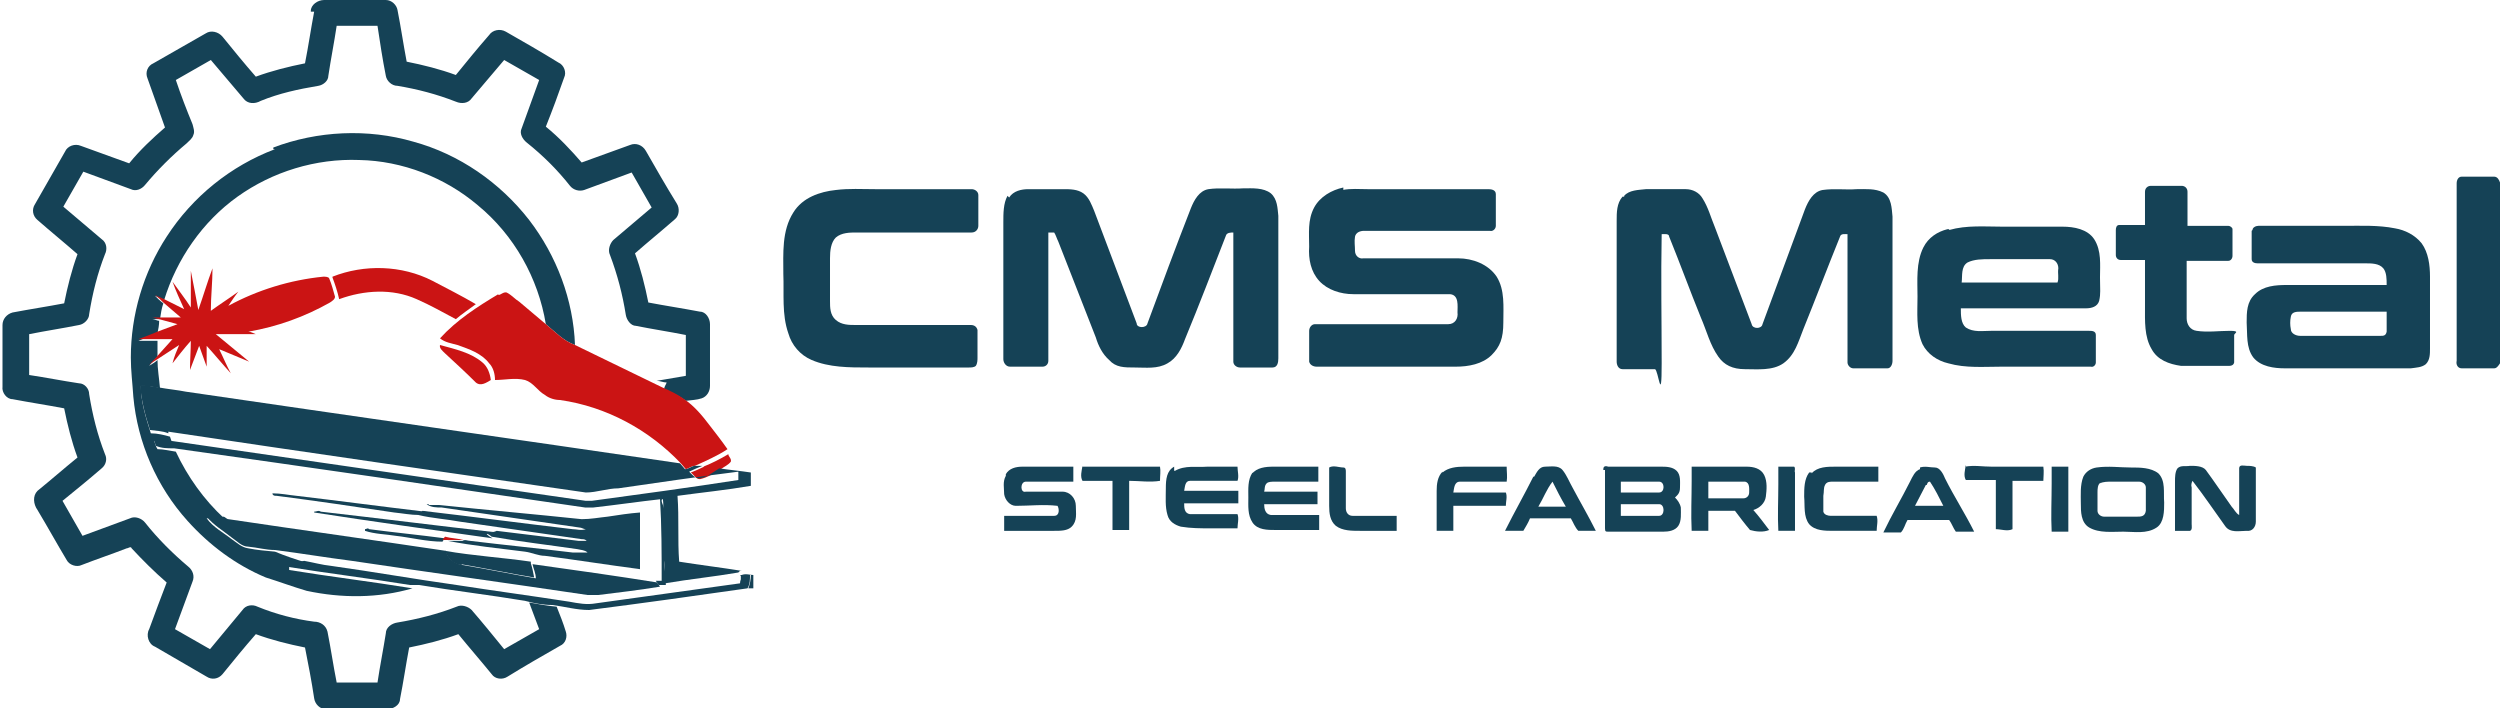 <?xml version="1.0" encoding="UTF-8"?>
<svg id="uuid-c34dfebe-334c-4f2f-8e17-c616daa91d17" xmlns="http://www.w3.org/2000/svg" version="1.1" viewBox="0 0 300 85">
  <!-- Generator: Adobe Illustrator 29.4.0, SVG Export Plug-In . SVG Version: 2.1.0 Build 152)  -->
  <defs>
    <style>
      .st0 {
        fill: #cb1414;
      }

      .st1 {
        fill: #154256;
      }
    </style>
  </defs>
  <g>
    <g>
      <path class="st1" d="M37.3,1.3C37.3.6,38.1,0,38.9,0h7.4C47,0,47.6.6,47.7,1.2c.4,2,.7,4.1,1.1,6.2,2,.4,4,.9,5.9,1.6,1.3-1.6,2.6-3.2,4-4.8.4-.6,1.3-.8,2-.4,2.1,1.2,4.2,2.4,6.3,3.7.7.3,1,1.2.7,1.8-.7,2-1.4,3.9-2.2,5.9,1.6,1.3,3,2.8,4.3,4.3,1.9-.7,3.9-1.4,5.8-2.1.7-.3,1.5,0,1.9.7,1.2,2.1,2.4,4.2,3.7,6.3.4.6.3,1.5-.2,1.9-1.6,1.4-3.2,2.7-4.8,4.1.7,1.9,1.2,3.9,1.6,5.9,2.1.4,4.1.7,6.2,1.1.7,0,1.2.8,1.2,1.5v7.4c0,.7-.4,1.3-1,1.5s-1.2.2-1.9.3c-.8-.6-1.8-1-2.6-1.4,0-.3.2-.5.3-.8-.4,0-.8-.2-1.2-.2,1.2-.2,2.3-.4,3.5-.6v-4.9c-2-.4-4-.7-6-1.1-.6,0-1.1-.7-1.2-1.3-.4-2.5-1-4.8-1.9-7.2-.3-.6,0-1.4.4-1.8,1.5-1.3,3.1-2.6,4.6-3.9-.8-1.4-1.6-2.8-2.4-4.2-1.9.7-3.8,1.4-5.7,2.1-.6.2-1.3,0-1.7-.5-1.5-1.9-3.2-3.6-5.2-5.2-.5-.4-.9-1.1-.6-1.7.7-1.9,1.4-3.9,2.1-5.8-1.4-.8-2.8-1.6-4.2-2.4-1.3,1.5-2.6,3.1-3.9,4.6-.4.6-1.2.7-1.9.4-2.3-.9-4.6-1.5-7-1.9-.7,0-1.3-.6-1.4-1.2-.4-2-.7-4-1-6h-4.9c-.3,2-.7,4-1,6,0,.6-.6,1.1-1.2,1.2-2.4.4-4.7.9-6.9,1.8-.7.4-1.6.4-2.1-.3-1.3-1.5-2.6-3.1-3.9-4.6-1.4.8-2.8,1.6-4.2,2.4.6,1.8,1.3,3.6,2,5.3.1.4.3.9.1,1.3-.1.4-.5.7-.8,1-1.8,1.5-3.5,3.2-5,5-.4.5-1.1.8-1.7.5-1.9-.7-3.8-1.4-5.7-2.1-.8,1.4-1.6,2.8-2.4,4.2,1.5,1.3,3.1,2.6,4.6,3.9.6.4.7,1.2.4,1.8-.9,2.3-1.5,4.7-1.9,7.2,0,.6-.6,1.2-1.2,1.3-2,.4-4,.7-6,1.1v4.9c2,.3,4,.7,6,1,.6,0,1.2.6,1.2,1.3.4,2.5,1,4.9,1.9,7.2.3.6.1,1.3-.4,1.7-1.5,1.3-3.1,2.6-4.7,3.9.8,1.4,1.6,2.8,2.4,4.2,1.9-.7,3.8-1.4,5.7-2.1.6-.3,1.4,0,1.8.5,1.5,1.9,3.3,3.7,5.2,5.3.5.4.8,1.1.5,1.8-.7,1.9-1.4,3.8-2.1,5.7,1.4.8,2.8,1.6,4.2,2.4,1.3-1.6,2.6-3.1,3.9-4.7.4-.6,1.2-.7,1.8-.4,2.2.9,4.5,1.5,6.8,1.8.7,0,1.4.4,1.6,1.2.4,2,.7,4.1,1.1,6.1h4.9c.3-2,.7-4,1-5.9,0-.7.7-1.2,1.4-1.3,2.4-.4,4.8-1,7.1-1.9.6-.3,1.4,0,1.8.4,1.3,1.5,2.6,3.1,3.9,4.7,1.4-.8,2.8-1.6,4.2-2.4-.4-1.1-.8-2.1-1.2-3.2,1.1.2,2.2.4,3.3.5.4,1,.8,2,1.1,3,.2.6,0,1.4-.7,1.7-2.1,1.2-4.2,2.4-6.3,3.7-.6.4-1.5.3-1.9-.3-1.3-1.6-2.7-3.2-4-4.8-1.9.7-3.9,1.2-5.9,1.6-.4,2.1-.7,4.2-1.1,6.2,0,.7-.8,1.2-1.6,1.2h-7.3c-.7,0-1.3-.6-1.4-1.3-.3-2-.7-4.1-1.1-6.1-2-.4-4-.9-5.9-1.6-1.4,1.6-2.7,3.2-4,4.8-.5.6-1.3.7-1.9.3-2.1-1.2-4.1-2.4-6.2-3.6-.8-.3-1.1-1.4-.7-2.1.7-1.9,1.4-3.8,2.1-5.6-1.5-1.3-2.9-2.7-4.2-4.1-.1-.3-.4,0-.6,0-1.8.7-3.6,1.3-5.4,2-.6.3-1.5,0-1.8-.6-1.2-2-2.3-4-3.5-6-.5-.7-.6-1.7,0-2.3,1.6-1.3,3.2-2.7,4.8-4-.7-1.9-1.2-3.9-1.6-5.9-2.1-.4-4.1-.7-6.2-1.1-.7,0-1.3-.8-1.2-1.5v-7.4c0-.7.5-1.3,1.2-1.5,2.1-.4,4.1-.7,6.2-1.1.4-2,.9-4,1.6-5.9-1.6-1.4-3.2-2.7-4.8-4.1-.6-.5-.7-1.3-.3-1.9,1.2-2.1,2.4-4.2,3.6-6.3.3-.7,1.2-1,1.9-.7,1.9.7,3.9,1.4,5.8,2.1,1.3-1.6,2.8-3,4.3-4.3-.7-2-1.4-3.9-2.1-5.9-.3-.7,0-1.5.7-1.8,2.1-1.2,4.2-2.4,6.3-3.6.6-.4,1.5-.2,2,.4,1.3,1.6,2.6,3.2,4,4.8,1.9-.7,3.9-1.2,5.9-1.6.4-2,.7-4.1,1.1-6.2h-.4Z"/>
      <path class="st1" d="M32.8,17.7c5.3-2,11.3-2.3,16.8-.7,5.5,1.5,10.4,4.9,13.9,9.4,3.3,4.3,5.3,9.6,5.5,15-1.4-.5-2.4-1.6-3.5-2.5-.9-5.5-3.8-10.7-8.2-14.3-3.9-3.3-9-5.3-14.2-5.4-5.2-.2-10.4,1.4-14.6,4.4s-7.3,7.5-8.8,12.4c-.4-.2-.7-.3-1.1-.5.3.3.6.6,1,.9-.2.6-.3,1.2-.4,1.9h-.9c.2,0,.6.2.8.2,0,.5-.1,1-.2,1.5-.8.3-1.6.6-2.3.9.8,0,1.5,0,2.3,0v1.9c-.3.4-.7.7-1,1.1.3-.2.7-.4,1-.7,0,1.1.2,2.2.3,3.4-.8-.2-1.5-.3-2.3-.3,0,1.9.6,3.8,1.2,5.7.8,0,1.6.2,2.3.4.1.3.2.6.3.9-.7-.2-1.5-.3-2.2-.4.1.3.2.7.4,1,.7,0,1.5.2,2.2.3,1.4,3,3.4,5.8,5.8,8h-2.1c.8,1.1,2,1.7,3,2.5.6.4,1.2,1,2,1.1,1,.2,2.1.3,3.2.4,1.2.5,2.4.9,3.7,1.3h-2v.9c4.9.8,9.9,1.4,14.8,2.2-4.1,1.2-8.5,1.2-12.7.3-1.7-.5-3.3-1.1-4.9-1.6-3.6-1.5-6.8-3.9-9.4-6.8-3.7-4.1-6-9.4-6.5-14.9-.1-1.6-.3-3.1-.3-4.7,0-5.1,1.5-10.2,4.3-14.5,3.1-4.8,7.7-8.5,13-10.5h-.2Z"/>
      <path class="st1" d="M32.7,59.2c1,0,1.9.2,2.9.3,5.1.6,10.3,1.3,15.4,1.9-.2.2-.4.3-.5.4h-.2c-1,0-2-.2-3-.3-4.7-.7-9.4-1.4-14.1-2-.2,0-.4,0-.5-.2h0Z"/>
      <path class="st1" d="M79.4,60.1c0,.3.3.7.3,1.1v5.7c0,1.1.2,2.2.2,3.3-.3,0-.6,0-.9,0,0-.2-.2-.3-.3-.5.2,0,.6,0,.7,0,0-3.3,0-6.6-.2-9.9h.2Z"/>
      <path class="st1" d="M37.7,61.4c.3,0,.5-.2.8,0,7,.8,14.1,1.7,21.2,2.5-.4,0-.9,0-1.3.2.2.2.5.4.7.5-7.1-1-14.3-2-21.4-3.1h0Z"/>
      <path class="st1" d="M43.8,63.5c.2,0,.3-.2.5,0,3,.4,6.1.7,9.1,1.1,0,0-.2.2-.3.4-1.9,0-3.8-.5-5.6-.7-1.2-.2-2.5-.2-3.7-.6h0Z"/>
      <path class="st1" d="M55.4,67.8c-.9,0-1.7-.8-2-1.7,3.4.6,6.9.8,10.3,1.3v.2c.2.6.3,1.2.4,1.7-3-.5-5.9-1.1-8.8-1.6h.1Z"/>
      <path class="st1" d="M88.8,69h.2c.5-.2,1,0,1.4,0v1.6h-.6c.2-.5.3-1.1.3-1.6-.3,0-.6,0-.8,0-.2.3-.3.7-.4,1v-1.1h0v.2Z"/>
    </g>
    <g>
      <path class="st0" d="M39.9,33.2c3.8-1.5,8.3-1.4,12,.5,1.7.9,3.5,1.8,5.2,2.8-.8.6-1.7,1.2-2.4,1.8-1.5-.8-3.1-1.7-4.7-2.4-2.9-1.3-6.3-1.1-9.3,0-.2-.9-.5-1.8-.8-2.6h0Z"/>
      <path class="st0" d="M25.5,32.2c0,1.7-.2,3.4-.2,5.1,1.1-.8,2.2-1.5,3.3-2.3-.4.5-.8,1.1-1.2,1.7,3.5-1.9,7.4-3.1,11.4-3.5.2,0,.6,0,.7.2.3.7.5,1.5.7,2.2,0,.3-.3.5-.6.7-3,1.7-6.3,2.9-9.8,3.5.3,0,.6.2.9.3h-4.8c1.3,1.1,2.7,2.2,4,3.3-1.2-.5-2.4-1-3.6-1.5.5,1,.9,2,1.4,2.9-1-1.1-1.9-2.2-2.9-3.3v2.5c-.3-.8-.6-1.7-.9-2.5-.4,1-.7,1.9-1.1,2.9,0-1.2.1-2.4.1-3.5-.8.9-1.5,1.8-2.2,2.7.2-.8.5-1.5.8-2.2-.9.6-1.7,1.1-2.6,1.7-.3.2-.7.4-1,.7.3-.4.7-.7,1-1.1.6-.7,1.2-1.3,1.8-2h-1.8c-.8,0-1.5,0-2.3,0,.8-.3,1.6-.6,2.3-.9.8-.3,1.6-.6,2.4-.9-.7-.2-1.5-.4-2.2-.6-.2,0-.6-.2-.8-.2h3.4c-.7-.6-1.4-1.2-2.1-1.8-.3-.3-.6-.6-1-.9.4.2.7.3,1.1.5.8.4,1.6.8,2.4,1.2-.5-1.1-1-2.2-1.4-3.3.7,1,1.5,2,2.2,3.1v-4.4c.3,1.5.6,3.1.9,4.7.6-1.7,1.1-3.4,1.7-5h0Z"/>
      <path class="st0" d="M59.8,35.4c.3,0,.6-.4,1-.3.6.3,1,.8,1.5,1.1,1.1.9,2.1,1.8,3.2,2.7s2.1,2,3.5,2.5c3.5,1.7,7,3.4,10.5,5.1.9.4,1.8.8,2.6,1.4,1.2.8,2.2,2,3.1,3.2.7.9,1.4,1.8,2.1,2.8-1.2.8-2.6,1.4-3.9,2-.4,0-.7.3-1.1.4-.2-.2-.4-.5-.6-.7-3.8-4-8.9-6.8-14.5-7.6-.6,0-1.3-.2-1.8-.6-.9-.5-1.4-1.5-2.4-1.8-1.2-.3-2.4,0-3.6,0,0-.7-.2-1.5-.7-2-.9-1.2-2.4-1.7-3.8-2.2-.7-.2-1.5-.3-2.1-.8,2-2.2,4.5-3.8,7-5.3h0Z"/>
      <path class="st0" d="M52.8,41.4c1.8.5,3.7.9,5.1,2.1.6.5.9,1.3,1,2.1-.5.3-1.2.8-1.8.3-1.2-1.2-2.4-2.3-3.7-3.5-.3-.3-.7-.6-.6-1Z"/>
      <path class="st0" d="M84.4,56c1-.4,2-.9,3-1.5,0,.3.4.5.3.9-.3.4-.8.6-1.2.9-.8.5-1.6,1-2.5,1.2-.5,0-.7-.5-1.1-.8.5-.2,1-.4,1.6-.7h-.1Z"/>
      <path class="st0" d="M53.4,64.4h0c.7.2,1.5.2,2.2.4,0,0-.2,0-.2,0h-1.6c-.2,0-.5,0-.7,0,0,0,.2-.3.3-.4h0Z"/>
    </g>
    <g>
      <path class="st1" d="M16.8,46.2c.8,0,1.5.2,2.3.3,1.1.2,2.2.3,3.2.5,19.8,2.9,39.5,5.7,59.3,8.6.2.2.4.5.6.7.4,0,.7-.3,1.1-.4.3,0,.7,0,1,0-.5.2-1,.4-1.6.7.3.3.6.7,1.1.8.9,0,1.7-.7,2.5-1.2,1.3.2,2.5.3,3.8.5v1.6c-2.9.5-5.9.8-8.8,1.2.2,2.7,0,5.3.2,7.9,2.5.4,5,.7,7.5,1.1h-.2l-.2.2c-2.9.5-5.9.8-8.8,1.3,0-1.1,0-2.2-.2-3.3,0-1.9,0-3.8,0-5.7s-.2-.7-.3-1.1h0c-2.7.3-5.4.7-8.1,1-.3,0-.7,0-1,0-16.4-2.4-32.9-4.8-49.3-7.1-.8,0-1.5,0-2.2-.3-.1-.3-.2-.7-.4-1,.8,0,1.5.2,2.2.4,16.6,2.4,33.2,4.8,49.8,7.2h.7c5.9-.8,11.8-1.6,17.6-2.5v-1c-4.8.6-9.6,1.3-14.4,2-1.3,0-2.6.5-3.9.5-16.7-2.4-33.4-4.8-50.1-7.3v.2c-.7-.3-1.5-.3-2.2-.4-.6-1.8-1.1-3.7-1.2-5.7h0v.2Z"/>
      <path class="st1" d="M51.5,60.6h1.2c5.7.6,11.4,1.1,17.1,1.7,1.1,0,2.1-.2,3.1-.3,1.3-.2,2.6-.4,3.9-.5,0,2.3,0,4.5,0,6.8-3.8-.5-7.6-1.1-11.4-1.6-.8,0-1.6-.4-2.4-.5-3.1-.4-6.2-.7-9.3-1.3h1.6s.2,0,.2,0c.3-.2.6,0,.9,0,4.1.5,8.2.9,12.3,1.4.6,0,1.2,0,1.8,0-.3-.3-.8-.3-1.2-.4-3.4-.5-6.9-.9-10.3-1.5-.2-.2-.5-.3-.7-.5.4,0,.9,0,1.3-.2,3.3.4,6.6.8,9.8,1.2h1c-.2-.2-.4-.2-.6-.2-4.9-.7-9.7-1.4-14.6-2.1-1.6-.3-3.3-.4-5-.8h0l.5-.5c6,.7,12,1.5,18,2.2.5,0,1,.2,1.6,0-.3,0-.5-.2-.8-.2-5.5-.8-11-1.6-16.5-2.4-.6,0-1.3,0-1.8-.4h.2Z"/>
      <path class="st1" d="M24.7,62c.7,0,1.4.2,2.1,0,.2,0,.4.3.6.3,8.7,1.3,17.4,2.5,26.1,3.8.2.9,1.1,1.6,2,1.7,3,.5,5.9,1.1,8.8,1.6,0-.6-.3-1.2-.4-1.7,5,.7,10,1.4,15,2.2,0,.2.2.3.3.5-2.5.4-4.9.7-7.4,1-.4,0-.9,0-1.3,0-9.4-1.4-18.9-2.7-28.3-4.1-3.1-.4-6.1-.9-9.2-1.3-1.1,0-2.1-.3-3.2-.4-.8,0-1.4-.7-2-1.1-1-.8-2.2-1.5-3-2.5h0Z"/>
      <path class="st1" d="M34.5,67.3c.7,0,1.3.2,2,0,1.1.2,2.2.5,3.2.6,5,.7,10.1,1.6,15.1,2.3,4.5.7,9,1.3,13.5,2,1.1.2,2.1.4,3.2.2,5.8-.8,11.5-1.6,17.3-2.4,0-.3.2-.7.4-1,.3,0,.6,0,.8,0,0,.5,0,1.1-.3,1.6-6.3.9-12.7,1.8-19,2.6-1.5,0-2.9-.4-4.4-.6-1.1,0-2.2-.2-3.3-.5-4.2-.7-8.5-1.2-12.7-1.9h-1.1c-4.9-.8-9.9-1.4-14.8-2.2v-.9h0Z"/>
    </g>
  </g>
  <g>
    <path class="st1" d="M294.8,22c0-.4.2-.8.6-.8h3.9c.4,0,.6.4.7.7v21.7c-.2.3-.4.6-.7.6h-3.9c-.5,0-.7-.5-.6-.9v-21.3h0Z"/>
    <path class="st1" d="M257.4,23c0-.4.3-.7.7-.7h3.7c.4,0,.7.3.7.7v4.1h4.9c.2,0,.5.2.5.4v3.2c0,.3-.2.6-.5.6h-5v6.9c0,.7.4,1.4,1.2,1.5,1.3.2,2.7,0,4,0s.5.3.5.5v3.3c-.1.5-.7.4-1,.4-1.8,0-3.6,0-5.4,0-1.4-.2-2.8-.7-3.5-2-.9-1.5-.8-3.4-.8-5.1v-5.6h-2.9c-.4,0-.6-.3-.6-.6v-3c0-.3.1-.6.4-.6h3.1v-4.1h0v.2Z"/>
    <path class="st1" d="M100.3,22.8c1.6-.2,3.1-.1,4.7-.1h11.6c.4,0,.8.3.8.7v3.7c0,.4-.3.8-.8.8h-13.8c-.8,0-1.8,0-2.5.6-.6.6-.7,1.6-.7,2.5v5.1c0,.8,0,1.7.7,2.3.7.6,1.6.6,2.4.6h13.8c.4,0,.7.2.8.6v3.3c0,.3,0,.7-.2,1-.2.2-.6.2-.8.2h-12.1c-2.3,0-4.7,0-6.8-.9-1.4-.6-2.4-1.8-2.8-3.2-.8-2.3-.5-4.7-.6-7.1,0-2.5-.2-5.2,1.2-7.4,1.1-1.8,3.2-2.5,5.1-2.7h0Z"/>
    <path class="st1" d="M121.1,23.7c.5-.8,1.5-1,2.3-1h4.2c.8,0,1.7,0,2.4.5s1,1.4,1.3,2.1c1.7,4.5,3.4,9,5.1,13.5,0,.6,1.2.6,1.3,0,1.7-4.6,3.4-9.2,5.2-13.8.4-1,1-2.1,2.1-2.3,1.4-.2,2.8,0,4.2-.1,1.1,0,2.4-.1,3.3.6.8.7.8,1.8.9,2.7v17.1c0,.5-.1,1.1-.7,1.1h-3.9c-.4,0-.8-.3-.8-.7v-15.5c-.3,0-.8,0-.9.4-1.6,4.1-3.2,8.3-4.9,12.4-.4,1.1-1,2.3-2.1,2.9-1.2.7-2.6.5-3.9.5s-2.3,0-3.1-.9c-.8-.7-1.3-1.7-1.6-2.7-1.5-3.8-3-7.7-4.5-11.5-.2-.4-.3-.8-.5-1.1h-.7v15.4c0,.4-.3.7-.7.7h-3.9c-.5,0-.8-.5-.8-.9v-16.4c0-1.1,0-2.3.5-3.2h0l.2.2Z"/>
    <path class="st1" d="M161.1,22.8c1-.2,2-.1,3-.1h14.5c.4,0,.9.1.9.6v3.8c0,.4-.4.7-.7.6h-15.1c-.5,0-1,.2-1.1.7-.1.6,0,1.1,0,1.7s.5,1,1,.9h11.4c1.7,0,3.6.7,4.6,2.2,1,1.6.8,3.6.8,5.5s-.4,2.9-1.4,3.9c-1.1,1.1-2.8,1.4-4.3,1.4h-16.7c-.4,0-.8-.2-.9-.6v-3.7c0-.4.3-.8.7-.8h16c.8,0,1.2-.7,1.1-1.4,0-.8.2-2.1-.9-2.2h-11.6c-1.5,0-3.1-.5-4.1-1.6s-1.3-2.6-1.2-4.1c0-1.6-.2-3.2.6-4.7.7-1.3,2.1-2.1,3.5-2.4h0v.3Z"/>
    <path class="st1" d="M194.9,23.5c.6-.7,1.7-.7,2.6-.8h4.8c.8,0,1.6.4,2,1.1.7,1.1,1,2.3,1.5,3.5,1.5,3.9,2.9,7.7,4.4,11.6.1.6,1.2.6,1.3,0,1.7-4.6,3.4-9.2,5.1-13.8.4-1,1-2.1,2.1-2.3,1.4-.2,2.8,0,4.1-.1,1.1,0,2.2-.1,3.2.4,1,.6,1,1.9,1.1,2.9v17.3c0,.4-.2.9-.6.9h-4.1c-.4,0-.7-.4-.7-.7v-15.4c-.3,0-.8-.1-.9.3-1.5,3.7-2.9,7.4-4.4,11.1-.6,1.5-1,3.1-2.4,4.1-1.3.9-3.1.7-4.6.7s-2.5-.5-3.2-1.5c-1-1.4-1.4-3.1-2.1-4.7-1.3-3.2-2.5-6.5-3.8-9.7,0-.4-.6-.3-.9-.3-.1,5.2,0,10.3,0,15.5s-.4.8-.8.7h-3.9c-.5,0-.7-.5-.7-.9v-16.9c0-1,0-2.1.7-2.9h.2Z"/>
    <path class="st1" d="M233.9,27.6c2.1-.6,4.3-.4,6.4-.4h7.2c1.4,0,3,.3,3.8,1.5.9,1.4.7,3.1.7,4.6s.1,1.9-.1,2.8c-.2.7-.9.9-1.6.9h-15c0,.8,0,1.8.6,2.3.9.6,2,.4,3,.4h11.8c.3,0,.8,0,.8.5v3.3c0,.3-.3.6-.6.5h-10.7c-2.1,0-4.3.2-6.4-.4-1.3-.3-2.5-1.1-3.1-2.3-.8-1.8-.6-3.8-.6-5.7s-.2-4.1.7-5.9c.6-1.2,1.7-1.9,2.9-2.2h.2ZM236.1,31.5c-.8.5-.6,1.6-.7,2.4h11.5c.2-.5,0-1.1.1-1.7,0-.6-.4-1.1-1-1.1h-7.2c-.9,0-1.9,0-2.7.4h0Z"/>
    <path class="st1" d="M270.3,27.6c0-.3.4-.5.7-.5h10.3c2,0,4.1-.1,6.1.3,1.2.2,2.4.8,3.2,1.8.8,1.1,1,2.6,1,4v8.6c0,.7,0,1.4-.5,1.9-.5.4-1.1.4-1.8.5h-15.1c-1.3,0-2.9-.2-3.8-1.3-.9-1.2-.7-2.8-.8-4.2,0-1.2,0-2.5,1-3.4,1-1,2.5-1.1,3.8-1.1h12c0-.7,0-1.5-.4-2-.5-.6-1.4-.6-2.2-.6h-12.9c-.3,0-.7-.1-.7-.5v-3.4h0ZM274.9,38c-.1.5-.1,1,0,1.5,0,.5.6.8,1.1.8h9.7c.3,0,.6,0,.7-.5v-2.4h-10.3c-.5,0-1.1,0-1.2.6h0Z"/>
    <path class="st1" d="M120.7,56.9c.4-.7,1.2-.9,2-.9h6.1v1.8h-5.7c-.7,0-.7,1.4,0,1.2h4.4c.9,0,1.6.8,1.6,1.7s.2,1.8-.5,2.5c-.5.5-1.3.5-2.1.5h-6v-1.8h6c.7,0,.6-.9.4-1.2-1.7-.2-3.3,0-5,0-.7,0-1.3-.7-1.4-1.4,0-.7-.2-1.5.2-2.2h0Z"/>
    <path class="st1" d="M129.9,56h9.3c.1.5,0,1.1,0,1.7-1.2.2-2.5,0-3.7,0v5.9h-2v-5.9h-3.6c-.3-.5-.1-1.2,0-1.8h0Z"/>
    <path class="st1" d="M141,56.5c1.2-.7,2.6-.4,3.9-.5h3.6c0,.5.2,1.2,0,1.7h-5.7c-.6,0-.6.7-.7,1.2h6.5v1.5h-6.5c0,.5,0,1.2.7,1.3,1.9,0,3.8,0,5.7,0,.2.5,0,1.2,0,1.7-1.1,0-2.2,0-3.3,0s-2.3,0-3.5-.2c-.7-.2-1.4-.6-1.6-1.4-.3-1-.2-2.1-.2-3.2s.1-2.1,1-2.6h0v.5Z"/>
    <path class="st1" d="M150.2,56.9c.6-.8,1.7-.9,2.6-.9h5.4v1.8h-5.2c-.4,0-.8,0-1,.2-.3.3-.2.7-.3,1h6.4v1.5h-6.4c0,.5.1,1.2.8,1.3,1.9,0,3.9,0,5.8,0v1.8h-5.2c-1,0-2.2,0-2.8-.9s-.5-2-.5-3-.1-2.1.5-3h0v.2Z"/>
    <path class="st1" d="M159.5,56.1c.5-.3,1.2,0,1.7,0,.3,0,.3.3.3.5v4.4c0,.5.3.9.8.9,1.8,0,3.6,0,5.3,0v1.8h-4.4c-1,0-2.1,0-2.9-.6-.7-.6-.8-1.5-.8-2.4v-4.7h0v.2Z"/>
    <path class="st1" d="M173.1,56.7c.7-.6,1.7-.7,2.6-.7h5.1c0,.6.1,1.2,0,1.8h-5.6c-.7,0-.7.8-.8,1.3h6.3c.2.5,0,1.1,0,1.6h-6.3v3h-2v-4.8c0-.8.1-1.7.7-2.3h0Z"/>
    <path class="st1" d="M184.1,57.2c.3-.5.6-1.2,1.3-1.2s1.6-.2,2.1.4c.5.6.8,1.4,1.2,2.1.9,1.7,1.9,3.4,2.8,5.2h-2.1c-.4-.4-.6-1-.9-1.5h-4.9c-.2.5-.5,1-.8,1.5h-2.2c1.1-2.2,2.3-4.3,3.4-6.5h0ZM184.5,60.8h3.4c-.6-1-1.1-2-1.6-3-.7.9-1.1,2-1.7,3h0Z"/>
    <path class="st1" d="M192.4,56.3c0-.4.3-.4.6-.3h6.3c.6,0,1.4,0,1.9.5s.4,1.3.4,2-.3.9-.6,1.2c.3.3.6.7.7,1.2,0,.7.1,1.6-.3,2.2-.4.6-1.2.7-1.8.7h-6.6c-.3,0-.4,0-.4-.4v-7h-.2ZM194.5,57.8v1.3h4.6c.7,0,.7-1.3,0-1.3h-4.6ZM194.5,60.5v1.4h4.6c.7,0,.7-1.4,0-1.4h-4.6Z"/>
    <path class="st1" d="M203,56h6.6c.8,0,1.7.2,2.1,1,.4.8.3,1.8.2,2.6s-.8,1.4-1.5,1.6c.7.8,1.3,1.6,1.9,2.4-.7.3-1.6.2-2.3,0-.6-.7-1.2-1.5-1.8-2.3h-3.2v2.4c-.7,0-1.4,0-2,0-.1-2,0-4,0-6v-1.6h0ZM205,57.8v2h4.2c.4,0,.7-.3.7-.7s.1-1.2-.5-1.3h-4.4Z"/>
    <path class="st1" d="M213.4,56h1.9c.2.2,0,.5.1.7v7h-2c-.1-1.8,0-3.7,0-5.6v-2.2h0Z"/>
    <path class="st1" d="M217.4,56.8c.7-.8,1.9-.8,2.9-.8h5.1v1.8h-5.5c-.3,0-.7,0-.9.4s-.1.8-.2,1.3v1.9c.1.4.6.5.9.5h5.5c.2.6,0,1.2,0,1.8h-5.2c-1,0-2.2,0-2.9-.8-.7-.9-.5-2.2-.6-3.3,0-1,0-2.1.6-2.9h.3Z"/>
    <path class="st1" d="M230.4,56.1c.6-.2,1.2,0,1.8,0s1,.8,1.2,1.3c1.1,2.2,2.4,4.2,3.5,6.4h-2.2c-.3-.4-.5-1-.8-1.4h-5c-.3.5-.4,1.1-.8,1.5h-2.1c1-2.1,2.2-4.1,3.2-6.1.3-.6.6-1.3,1.2-1.5h0v-.2ZM231.1,58.2c-.4.8-.9,1.7-1.3,2.5h3.4c-.5-1-1-2-1.6-2.9-.3,0-.3.2-.4.4h0Z"/>
    <path class="st1" d="M235.8,56c1.1-.2,2.1,0,3.2,0h6.2c.1.6,0,1.2,0,1.7-1.2,0-2.4,0-3.7,0v5.8c-.6.3-1.4,0-2,0v-5.9h-3.6c-.3-.5-.1-1.2,0-1.8h0Z"/>
    <path class="st1" d="M246.3,56h1.9v7.8h-2c-.1-1.9,0-3.8,0-5.8v-2h.1Z"/>
    <path class="st1" d="M251.6,56.1c1.4-.2,2.8,0,4.1,0,1.1,0,2.4,0,3.3.7.9.9.6,2.3.7,3.5,0,1,0,2.4-.9,3-1.2.8-2.7.5-4,.5s-2.9.2-4.1-.5c-1-.6-1-1.9-1-2.9s-.1-2.2.3-3.2c.3-.6.9-1,1.6-1.1h0ZM252.1,57.9c-.4.2-.4.8-.4,1.2v2.2c0,.4.4.7.8.7h3.9c.5,0,1,0,1.1-.7v-2.8c0-.4-.4-.7-.8-.7h-3.3c-.5,0-1,0-1.4.2h0Z"/>
    <path class="st1" d="M261.3,56.2c.4-.4,1-.2,1.5-.3.6,0,1.5,0,1.9.5,1.1,1.5,2.1,3,3.1,4.4.3.3.5.8.9,1v-5.6c0-.5.6-.3.9-.3s.8,0,1.1.2v6.5c0,.6-.4,1.2-1.1,1.1-.9,0-2,.3-2.6-.6-1.3-1.8-2.5-3.6-3.9-5.4-.1.2-.2.5-.1.8v4.4c0,.2.1.7-.2.8h-1.8v-5.9c0-.5,0-1.2.3-1.6h0Z"/>
  </g>
</svg>